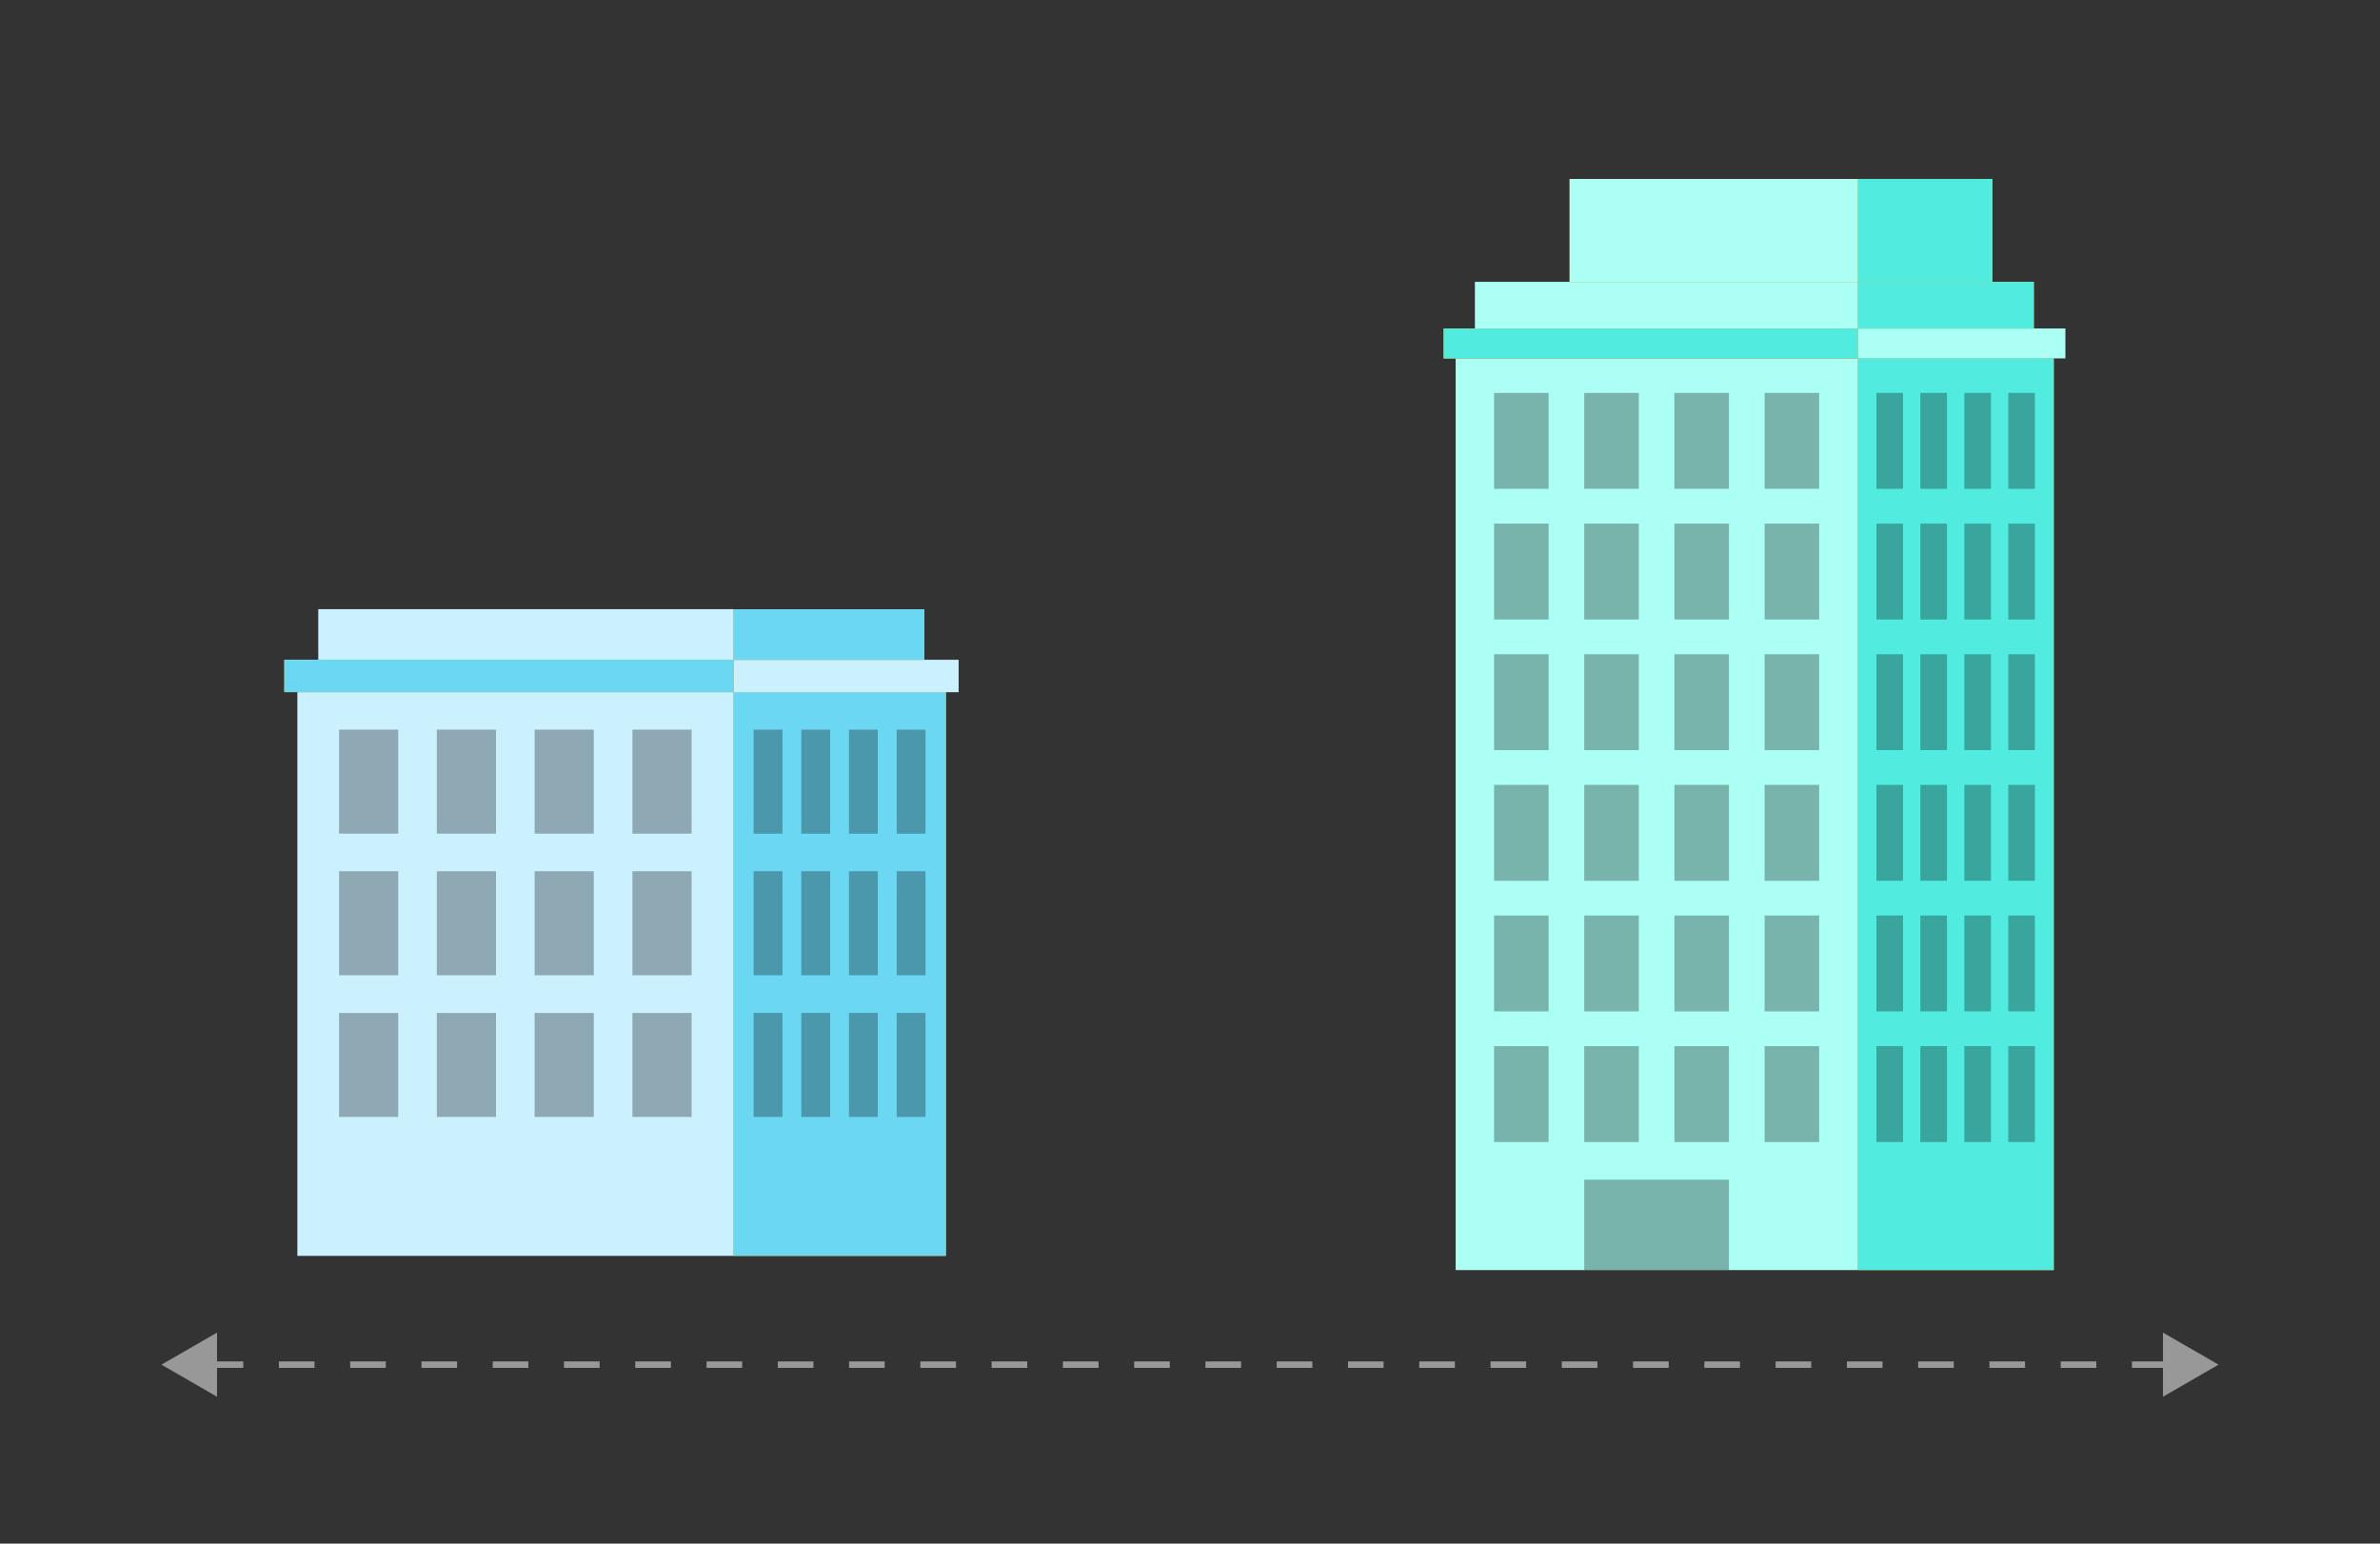 <?xml version="1.0" encoding="UTF-8"?> <svg xmlns="http://www.w3.org/2000/svg" id="Layer_1" data-name="Layer 1" viewBox="0 0 370 240"><rect x="0" y="0" width="370" height="240" fill="#333333" stroke="none"/><defs><style>.cls-1{fill:#ffc800;}.cls-2{fill:#6bd7f3;}.cls-3{fill:#cbf1ff;}.cls-4,.cls-7{opacity:0.3;}.cls-5{fill:#52ebe0;}.cls-6{fill:#abfff5;}.cls-8{fill:none;stroke:#989898;stroke-miterlimit:10;stroke-dasharray:5.54 5.54;}.cls-9{fill:#989898;}</style></defs><rect class="cls-1" x="113.99" y="107.61" width="33.06" height="87.65"></rect><rect class="cls-2" x="113.99" y="107.61" width="33.06" height="87.65"></rect><rect class="cls-3" x="113.99" y="102.57" width="35.03" height="5.04" transform="translate(263.02 210.19) rotate(180)"></rect><rect class="cls-1" x="113.99" y="94.71" width="29.7" height="7.86" transform="translate(257.69 197.29) rotate(180)"></rect><rect class="cls-2" x="113.99" y="94.71" width="29.7" height="7.86" transform="translate(257.69 197.29) rotate(180)"></rect><g class="cls-4"><rect x="117.16" y="113.44" width="4.48" height="16.17"></rect></g><g class="cls-4"><rect x="117.16" y="135.46" width="4.48" height="16.17"></rect></g><g class="cls-4"><rect x="117.16" y="157.49" width="4.48" height="16.17"></rect></g><g class="cls-4"><rect x="124.57" y="113.44" width="4.48" height="16.17"></rect></g><g class="cls-4"><rect x="124.57" y="135.46" width="4.48" height="16.17"></rect></g><g class="cls-4"><rect x="124.57" y="157.49" width="4.48" height="16.17"></rect></g><g class="cls-4"><rect x="131.98" y="113.44" width="4.48" height="16.17"></rect></g><g class="cls-4"><rect x="131.98" y="135.46" width="4.48" height="16.17"></rect></g><g class="cls-4"><rect x="131.98" y="157.49" width="4.48" height="16.17"></rect></g><g class="cls-4"><rect x="139.4" y="113.44" width="4.48" height="16.17"></rect></g><g class="cls-4"><rect x="139.4" y="135.46" width="4.48" height="16.17"></rect></g><g class="cls-4"><rect x="139.4" y="157.49" width="4.48" height="16.17"></rect></g><rect class="cls-3" x="46.23" y="107.61" width="67.76" height="87.65"></rect><rect class="cls-3" x="49.48" y="94.71" width="64.51" height="7.86"></rect><rect class="cls-1" x="44.2" y="102.57" width="69.79" height="5.04"></rect><rect class="cls-2" x="44.2" y="102.57" width="69.79" height="5.04"></rect><g class="cls-4"><rect x="52.71" y="113.44" width="9.2" height="16.17"></rect></g><g class="cls-4"><rect x="52.71" y="135.46" width="9.2" height="16.17"></rect></g><g class="cls-4"><rect x="52.71" y="157.49" width="9.2" height="16.17"></rect></g><g class="cls-4"><rect x="67.91" y="113.44" width="9.2" height="16.17"></rect></g><g class="cls-4"><rect x="67.91" y="135.46" width="9.2" height="16.17"></rect></g><g class="cls-4"><rect x="67.91" y="157.49" width="9.2" height="16.17"></rect></g><g class="cls-4"><rect x="83.11" y="113.44" width="9.2" height="16.17"></rect></g><g class="cls-4"><rect x="83.11" y="135.46" width="9.2" height="16.17"></rect></g><g class="cls-4"><rect x="83.11" y="157.49" width="9.2" height="16.17"></rect></g><g class="cls-4"><rect x="98.32" y="113.44" width="9.2" height="16.17"></rect></g><g class="cls-4"><rect x="98.32" y="135.46" width="9.2" height="16.17"></rect></g><g class="cls-4"><rect x="98.32" y="157.49" width="9.2" height="16.17"></rect></g><rect class="cls-1" x="288.79" y="55.72" width="30.49" height="141.75"></rect><rect class="cls-5" x="288.79" y="55.72" width="30.49" height="141.75"></rect><rect class="cls-6" x="288.79" y="51.08" width="32.31" height="4.65" transform="translate(609.88 106.8) rotate(180)"></rect><rect class="cls-1" x="288.79" y="43.82" width="27.39" height="7.25" transform="translate(604.97 94.9) rotate(180)"></rect><rect class="cls-5" x="288.79" y="43.82" width="27.39" height="7.25" transform="translate(604.97 94.9) rotate(180)"></rect><rect class="cls-1" x="288.79" y="27.83" width="20.96" height="16" transform="translate(598.53 71.65) rotate(180)"></rect><rect class="cls-5" x="288.79" y="27.83" width="20.96" height="16" transform="translate(598.53 71.65) rotate(180)"></rect><g class="cls-4"><rect x="291.71" y="61.09" width="4.14" height="14.91"></rect></g><g class="cls-4"><rect x="291.71" y="81.41" width="4.14" height="14.91"></rect></g><g class="cls-4"><rect x="291.71" y="101.72" width="4.14" height="14.91"></rect></g><g class="cls-4"><rect x="291.71" y="122.03" width="4.14" height="14.91"></rect></g><g class="cls-4"><rect x="291.71" y="142.34" width="4.14" height="14.91"></rect></g><g class="cls-4"><rect x="291.71" y="162.65" width="4.14" height="14.91"></rect></g><g class="cls-4"><rect x="298.54" y="61.09" width="4.14" height="14.91"></rect></g><g class="cls-4"><rect x="298.54" y="81.41" width="4.14" height="14.91"></rect></g><g class="cls-4"><rect x="298.54" y="101.72" width="4.14" height="14.91"></rect></g><g class="cls-4"><rect x="298.54" y="122.03" width="4.14" height="14.91"></rect></g><g class="cls-4"><rect x="298.54" y="142.34" width="4.14" height="14.91"></rect></g><g class="cls-4"><rect x="298.54" y="162.65" width="4.14" height="14.91"></rect></g><g class="cls-4"><rect x="305.38" y="61.09" width="4.14" height="14.91"></rect></g><g class="cls-4"><rect x="305.38" y="81.41" width="4.14" height="14.91"></rect></g><g class="cls-4"><rect x="305.38" y="101.72" width="4.14" height="14.91"></rect></g><g class="cls-4"><rect x="305.38" y="122.03" width="4.14" height="14.91"></rect></g><g class="cls-4"><rect x="305.38" y="142.34" width="4.14" height="14.91"></rect></g><g class="cls-4"><rect x="305.38" y="162.65" width="4.14" height="14.91"></rect></g><g class="cls-4"><rect x="312.21" y="61.09" width="4.14" height="14.91"></rect></g><g class="cls-4"><rect x="312.21" y="81.41" width="4.14" height="14.91"></rect></g><g class="cls-4"><rect x="312.21" y="101.72" width="4.14" height="14.91"></rect></g><g class="cls-4"><rect x="312.21" y="122.03" width="4.14" height="14.91"></rect></g><g class="cls-4"><rect x="312.21" y="142.34" width="4.14" height="14.91"></rect></g><g class="cls-4"><rect x="312.21" y="162.65" width="4.14" height="14.91"></rect></g><rect class="cls-6" x="226.3" y="55.72" width="62.49" height="141.75"></rect><rect class="cls-6" x="229.29" y="43.82" width="59.5" height="7.25"></rect><rect class="cls-1" x="244.02" y="27.83" width="44.77" height="16"></rect><rect class="cls-6" x="244.02" y="27.83" width="44.77" height="16"></rect><rect class="cls-1" x="224.43" y="51.08" width="64.36" height="4.65"></rect><rect class="cls-5" x="224.43" y="51.08" width="64.36" height="4.65"></rect><g class="cls-4"><rect x="232.27" y="61.09" width="8.48" height="14.91"></rect></g><g class="cls-4"><rect x="232.27" y="81.41" width="8.48" height="14.91"></rect></g><g class="cls-4"><rect x="232.27" y="101.72" width="8.48" height="14.91"></rect></g><g class="cls-4"><rect x="232.27" y="122.03" width="8.48" height="14.91"></rect></g><g class="cls-4"><rect x="232.27" y="142.34" width="8.48" height="14.91"></rect></g><g class="cls-4"><rect x="232.27" y="162.65" width="8.48" height="14.91"></rect></g><g class="cls-4"><rect x="246.29" y="61.09" width="8.48" height="14.91"></rect></g><g class="cls-4"><rect x="246.29" y="81.41" width="8.48" height="14.91"></rect></g><g class="cls-4"><rect x="246.29" y="101.72" width="8.48" height="14.91"></rect></g><g class="cls-4"><rect x="246.29" y="122.03" width="8.48" height="14.91"></rect></g><g class="cls-4"><rect x="246.29" y="142.34" width="8.48" height="14.91"></rect></g><g class="cls-4"><rect x="246.29" y="162.65" width="8.48" height="14.91"></rect></g><g class="cls-4"><rect x="260.31" y="61.09" width="8.48" height="14.91"></rect></g><g class="cls-4"><rect x="260.31" y="81.41" width="8.48" height="14.91"></rect></g><g class="cls-4"><rect x="260.31" y="101.72" width="8.48" height="14.91"></rect></g><g class="cls-4"><rect x="260.31" y="122.03" width="8.48" height="14.91"></rect></g><g class="cls-4"><rect x="260.31" y="142.34" width="8.48" height="14.91"></rect></g><g class="cls-4"><rect x="260.31" y="162.65" width="8.48" height="14.91"></rect></g><g class="cls-4"><rect x="274.33" y="61.09" width="8.48" height="14.91"></rect></g><g class="cls-4"><rect x="274.33" y="81.41" width="8.48" height="14.91"></rect></g><g class="cls-4"><rect x="274.33" y="101.72" width="8.48" height="14.91"></rect></g><g class="cls-4"><rect x="274.33" y="122.03" width="8.48" height="14.91"></rect></g><g class="cls-4"><rect x="274.33" y="142.34" width="8.48" height="14.91"></rect></g><g class="cls-4"><rect x="274.33" y="162.65" width="8.48" height="14.91"></rect></g><rect class="cls-7" x="246.29" y="183.42" width="22.5" height="14.05"></rect><line class="cls-8" x1="32.28" y1="212.17" x2="337.72" y2="212.17"></line><polygon class="cls-9" points="33.74 217.16 25.1 212.17 33.74 207.19 33.74 217.16"></polygon><polygon class="cls-9" points="336.26 217.16 344.9 212.17 336.26 207.19 336.26 217.16"></polygon></svg> 